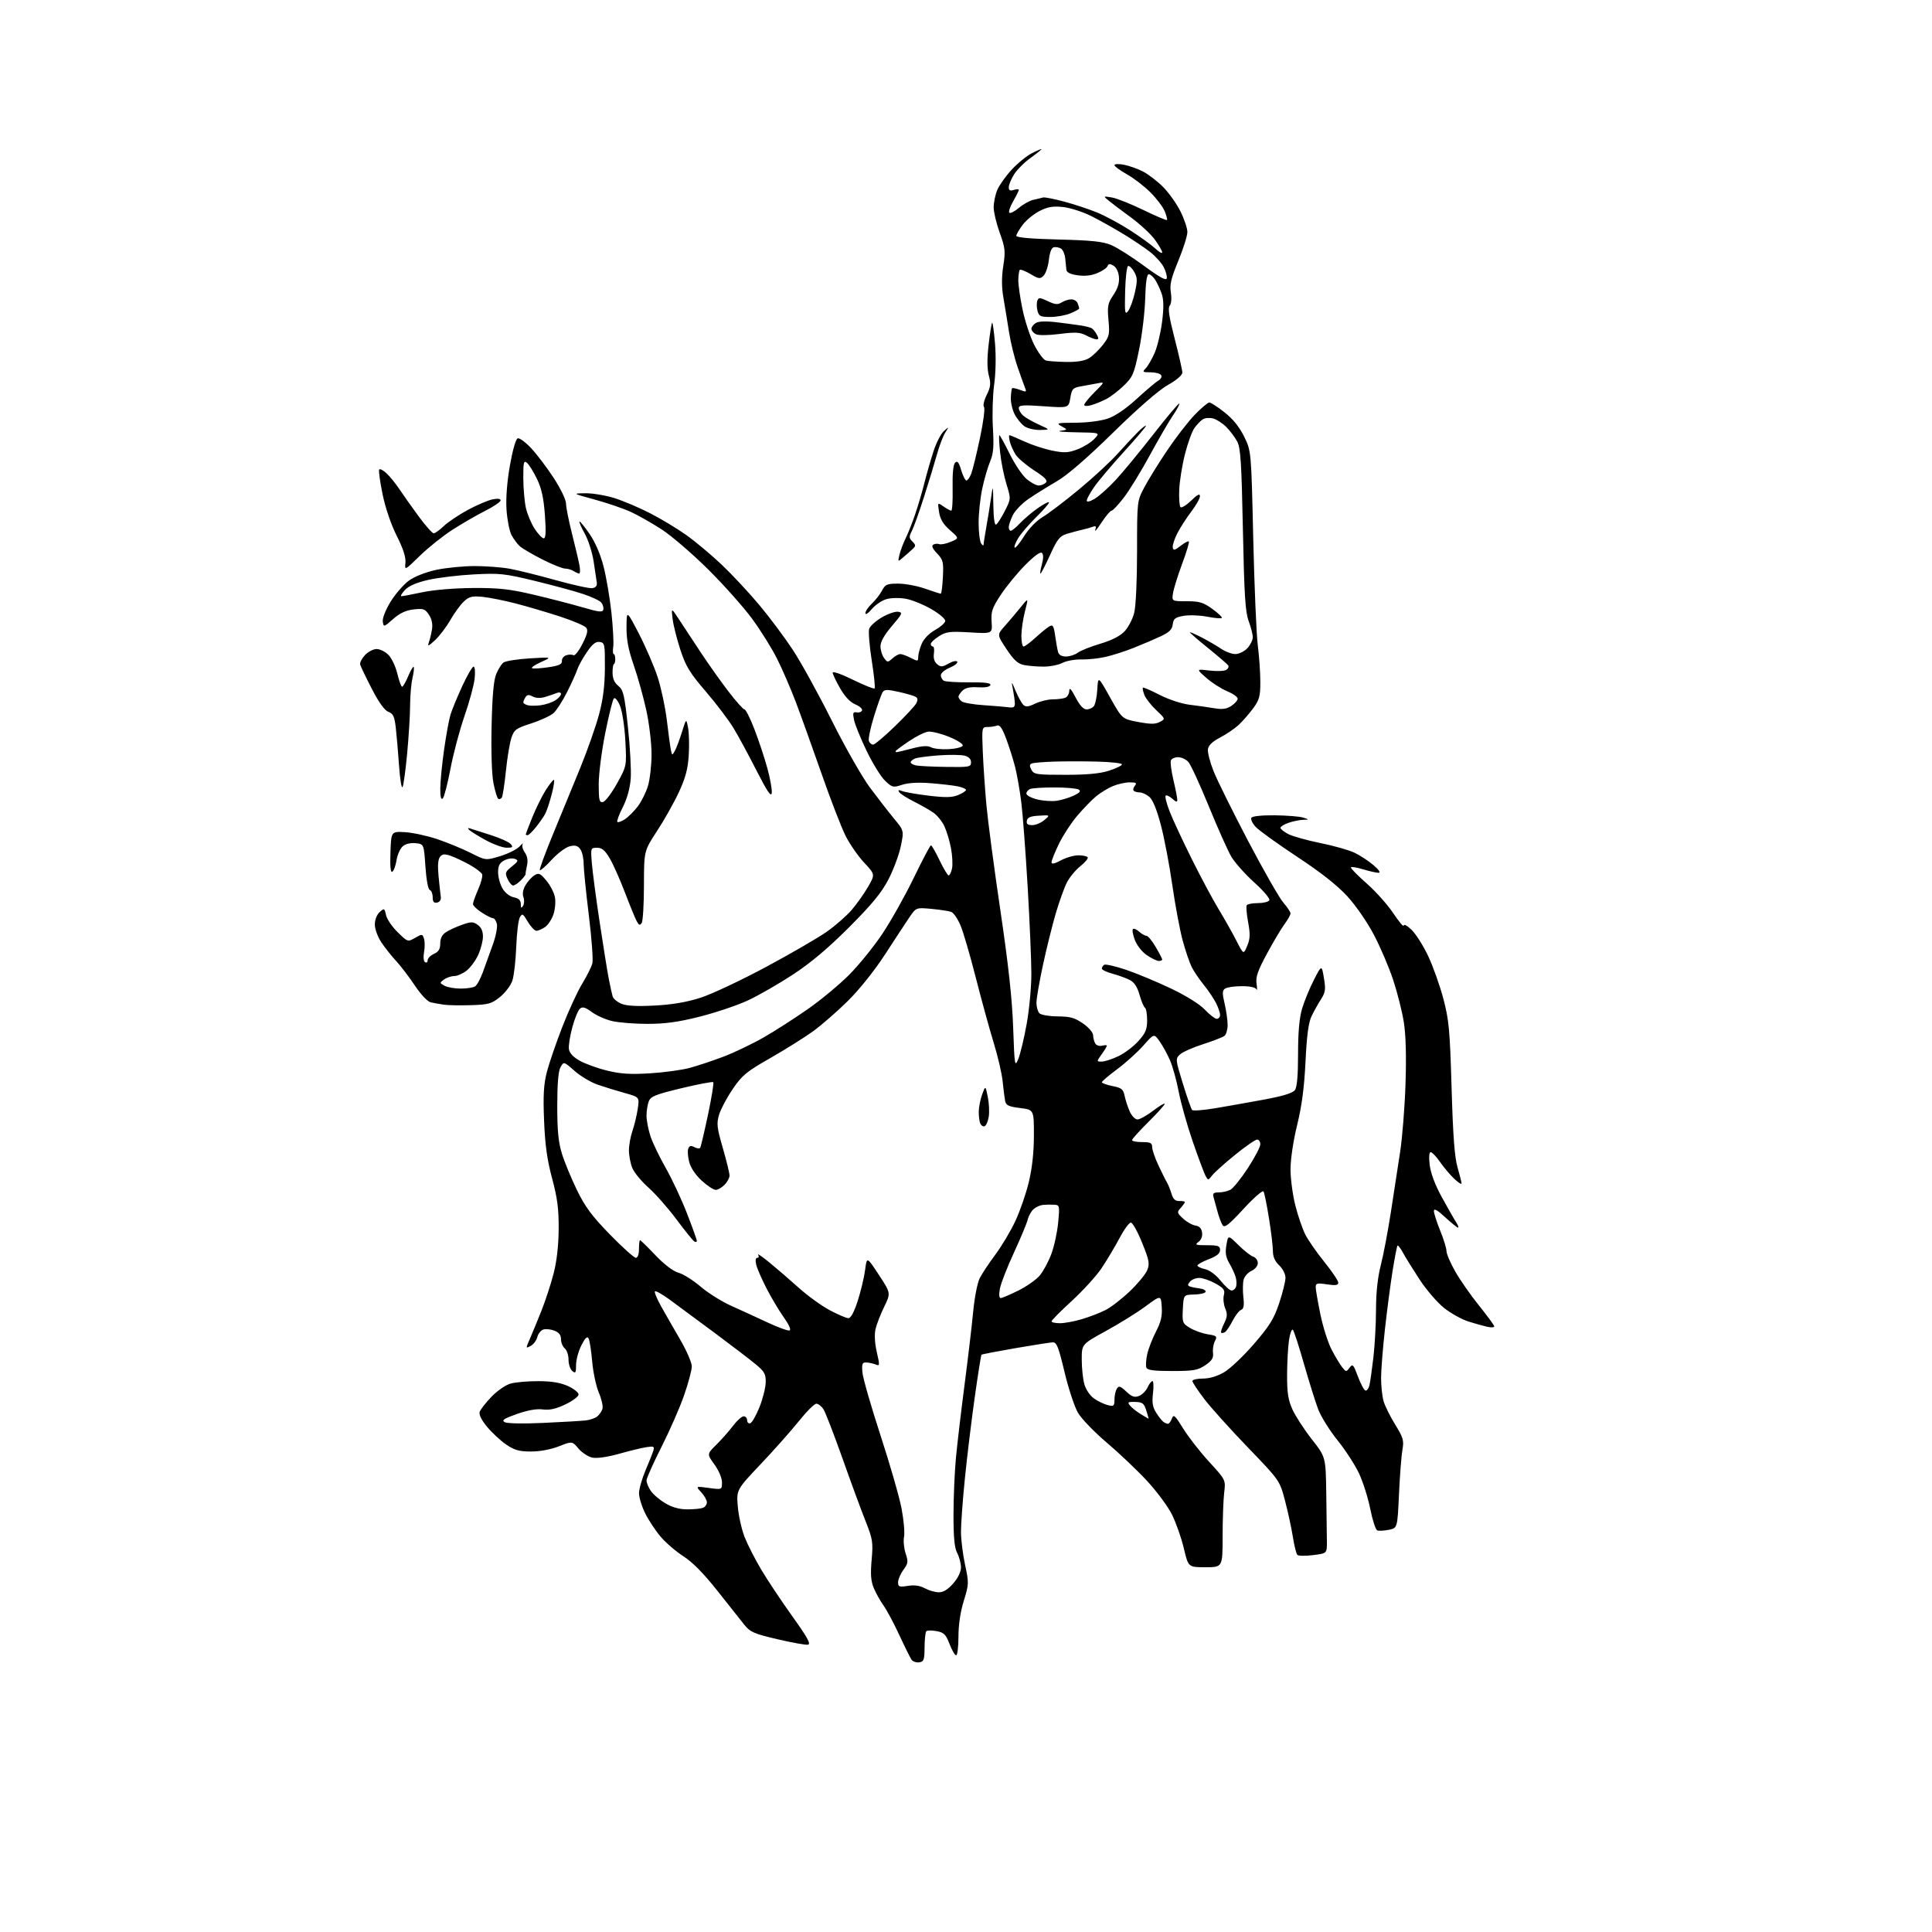 <?xml version="1.0" encoding="UTF-8" standalone="no"?>
<svg 
  version="1.1" 
  xmlns="http://www.w3.org/2000/svg" 
  xmlns:xlink="http://www.w3.org/1999/xlink" 
  xmlns:svg="http://www.w3.org/2000/svg"
  xmlns:rdf="http://www.w3.org/1999/02/22-rdf-syntax-ns#"
  xmlns:cc="http://creativecommons.org/ns#"
  xmlns:dc="http://purl.org/dc/elements/1.1/"
  viewBox="0 0 768 768"
  width="768"
  height="768"
>
<style>svg {background-color: white; }</style>"
<path stroke="none" fill="black" fill-rule="evenodd" d="M365.41,660.80C364.26,660.96 362.90,660.51 362.38,659.80C361.87,659.08 359.67,654.67 357.51,650.00C355.35,645.33 352.52,640.04 351.24,638.25C349.95,636.46 348.21,633.34 347.36,631.32C346.19,628.52 345.98,625.83 346.49,620.06C347.11,613.07 346.92,611.85 344.05,604.61C342.33,600.29 338.19,589.05 334.86,579.63C331.52,570.21 328.15,561.49 327.37,560.25C326.59,559.01 325.31,558.00 324.52,558.00C323.73,558.00 320.63,561.08 317.63,564.84C314.62,568.61 307.79,576.31 302.45,581.95C292.73,592.22 292.73,592.22 293.29,598.88C293.59,602.54 294.82,608.00 296.00,611.02C297.19,614.03 300.17,619.88 302.63,624.00C305.08,628.12 310.63,636.45 314.96,642.50C321.01,650.96 322.45,653.57 321.16,653.79C320.24,653.95 314.77,652.97 309.00,651.61C299.68,649.42 298.20,648.77 295.84,645.82C294.38,644.00 289.56,637.91 285.13,632.30C279.77,625.53 275.28,620.96 271.73,618.69C268.79,616.81 264.73,613.33 262.70,610.96C260.66,608.58 257.87,604.38 256.50,601.62C255.12,598.86 254.01,595.23 254.02,593.55C254.04,591.87 255.20,587.80 256.60,584.50C258.01,581.20 259.41,577.66 259.73,576.62C260.23,574.98 259.88,574.81 256.90,575.28C255.03,575.57 250.12,576.76 246.00,577.93C241.51,579.19 237.30,579.80 235.50,579.44C233.85,579.10 231.36,577.49 229.97,575.84C227.44,572.86 227.44,572.86 222.18,574.93C219.00,576.18 214.63,577.00 211.11,577.00C206.42,577.00 204.52,576.47 201.25,574.25C199.03,572.74 195.61,569.57 193.65,567.21C191.37,564.46 190.31,562.31 190.69,561.21C191.02,560.27 193.12,557.58 195.36,555.24C197.64,552.86 201.01,550.54 202.97,549.99C204.91,549.45 209.88,549.02 214.00,549.03C219.24,549.04 222.78,549.62 225.75,550.97C228.09,552.03 230.00,553.55 230.00,554.33C230.00,555.12 227.64,556.89 224.75,558.27C220.97,560.07 218.45,560.63 215.75,560.27C213.30,559.95 209.74,560.58 205.47,562.09C200.29,563.91 199.29,564.58 200.62,565.33C201.60,565.88 207.97,566.00 215.90,565.63C223.38,565.29 230.94,564.85 232.70,564.66C234.46,564.48 236.58,563.76 237.41,563.07C238.24,562.38 239.18,561.02 239.48,560.05C239.79,559.07 239.16,556.20 238.07,553.66C236.98,551.12 235.78,545.54 235.41,541.27C235.04,537.00 234.40,532.86 233.98,532.07C233.43,531.03 232.65,531.77 231.11,534.78C229.95,537.06 229.00,540.57 229.00,542.58C229.00,545.72 228.79,546.07 227.50,545.00C226.67,544.32 226.00,542.29 226.00,540.50C226.00,538.71 225.32,536.68 224.50,536.00C223.68,535.32 223.00,533.67 223.00,532.35C223.00,530.68 222.20,529.65 220.37,528.95C218.92,528.40 216.94,528.20 215.97,528.51C214.99,528.82 213.92,530.17 213.59,531.51C213.25,532.85 212.07,534.43 210.95,535.03C208.96,536.09 208.95,536.05 210.59,532.30C211.51,530.21 213.59,525.16 215.21,521.09C216.84,517.01 219.03,510.28 220.09,506.14C221.34,501.28 222.04,495.01 222.08,488.49C222.13,480.54 221.57,476.26 219.47,468.44C217.49,461.05 216.67,455.16 216.28,445.50C215.87,435.43 216.12,431.07 217.37,426.18C218.27,422.71 221.04,414.61 223.54,408.18C226.04,401.76 229.60,394.01 231.47,390.97C233.33,387.93 235.14,384.30 235.48,382.92C235.83,381.53 235.19,372.90 234.06,363.74C232.93,354.57 232.00,345.34 232.00,343.23C232.00,341.11 231.40,338.55 230.66,337.54C229.63,336.14 228.64,335.87 226.43,336.43C224.84,336.83 221.63,339.23 219.30,341.77C216.97,344.31 214.85,346.18 214.59,345.92C214.33,345.66 216.62,339.39 219.68,331.97C222.75,324.56 227.64,312.65 230.56,305.50C233.48,298.35 236.88,288.68 238.13,284.00C239.74,277.97 240.41,272.59 240.45,265.50C240.50,256.02 240.39,255.48 238.36,255.19C236.77,254.97 235.44,256.05 233.21,259.35C231.55,261.80 229.87,264.87 229.47,266.16C229.07,267.45 227.27,271.43 225.48,275.00C223.69,278.57 221.25,282.37 220.07,283.44C218.88,284.51 214.90,286.36 211.21,287.55C205.11,289.52 204.39,290.04 203.29,293.31C202.63,295.29 201.64,301.20 201.11,306.44C200.57,311.69 199.84,316.44 199.50,317.01C199.15,317.57 198.50,317.81 198.07,317.54C197.63,317.27 196.77,314.45 196.15,311.27C195.48,307.83 195.18,298.63 195.42,288.46C195.68,276.63 196.24,270.35 197.25,267.96C198.04,266.06 199.32,264.00 200.10,263.39C200.87,262.77 205.55,262.03 210.50,261.72C219.50,261.18 219.50,261.18 215.00,263.21C212.53,264.32 210.98,265.42 211.56,265.64C212.14,265.86 215.07,265.68 218.06,265.23C222.26,264.61 223.47,264.04 223.37,262.74C223.29,261.82 224.08,260.79 225.11,260.47C226.14,260.14 227.42,260.14 227.96,260.47C228.49,260.80 230.10,258.77 231.52,255.96C233.51,252.04 233.85,250.52 232.98,249.48C232.36,248.73 227.72,246.76 222.68,245.10C217.63,243.45 209.68,241.10 205.00,239.89C200.32,238.68 194.33,237.49 191.67,237.24C187.63,236.87 186.44,237.18 184.37,239.13C183.00,240.41 180.59,243.72 179.01,246.48C177.43,249.24 174.69,252.85 172.91,254.50C170.39,256.85 169.85,257.07 170.43,255.50C170.84,254.40 171.41,252.05 171.71,250.27C172.07,248.13 171.67,246.15 170.53,244.40C168.99,242.05 168.32,241.82 164.42,242.26C161.35,242.60 158.93,243.73 156.28,246.07C152.56,249.34 152.49,249.36 152.17,247.09C151.97,245.74 153.27,242.45 155.30,239.14C157.21,236.04 160.51,232.26 162.64,230.74C164.93,229.11 169.35,227.39 173.50,226.51C177.35,225.70 184.13,225.03 188.57,225.02C193.00,225.01 199.30,225.48 202.57,226.07C205.83,226.66 214.09,228.71 220.92,230.62C227.74,232.53 234.27,233.96 235.42,233.80C236.85,233.59 237.42,232.88 237.23,231.50C237.08,230.40 236.51,226.60 235.96,223.05C235.40,219.51 233.83,214.60 232.46,212.15C231.09,209.70 230.14,207.53 230.35,207.32C230.55,207.12 232.35,209.32 234.34,212.22C236.63,215.55 238.70,220.36 239.94,225.24C241.03,229.50 242.43,237.76 243.06,243.59C243.68,249.42 244.01,255.50 243.77,257.10C243.54,258.69 243.62,260.00 243.96,260.00C244.30,260.00 244.57,260.90 244.57,262.00C244.57,263.10 244.33,264.00 244.04,264.00C243.74,264.00 243.50,265.52 243.50,267.39C243.50,269.70 244.22,271.36 245.78,272.64C247.80,274.29 248.24,276.14 249.61,289.00C250.47,296.98 250.96,306.21 250.72,309.52C250.43,313.35 249.29,317.48 247.57,320.87C246.08,323.80 245.11,326.44 245.40,326.73C245.70,327.03 247.05,326.54 248.40,325.66C249.76,324.77 252.06,322.48 253.52,320.57C254.98,318.65 256.81,314.97 257.58,312.39C258.36,309.80 259.00,304.15 259.00,299.82C259.00,295.50 258.08,287.70 256.95,282.49C255.82,277.28 253.57,269.19 251.95,264.51C249.77,258.23 249.01,254.24 249.05,249.25C249.10,242.50 249.10,242.50 254.02,252.00C256.72,257.23 260.06,264.98 261.45,269.24C262.83,273.50 264.46,281.15 265.07,286.24C265.68,291.33 266.39,296.62 266.66,297.99C267.13,300.36 267.21,300.38 268.26,298.50C268.87,297.42 270.13,294.05 271.08,291.02C272.80,285.50 272.80,285.50 273.52,289.33C273.92,291.44 274.04,296.39 273.78,300.33C273.43,305.75 272.46,309.33 269.82,315.00C267.90,319.12 264.00,326.05 261.16,330.38C256.00,338.26 256.00,338.26 255.98,351.88C255.98,359.37 255.57,366.12 255.09,366.89C254.39,367.99 253.99,367.85 253.08,366.15C252.46,364.99 250.36,359.86 248.42,354.77C246.47,349.67 243.77,343.59 242.40,341.25C240.50,337.99 239.31,337.00 237.34,337.00C234.80,337.00 234.77,337.07 235.28,343.25C235.56,346.69 236.95,357.15 238.36,366.50C239.77,375.85 241.40,385.98 241.98,389.00C242.56,392.02 243.27,395.24 243.55,396.14C243.83,397.05 245.41,398.34 247.05,399.02C249.10,399.87 253.28,400.09 260.27,399.72C267.28,399.35 273.02,398.37 278.50,396.61C282.90,395.20 294.60,389.69 304.50,384.38C314.40,379.07 325.27,372.77 328.66,370.37C332.05,367.98 336.48,364.11 338.51,361.76C340.53,359.42 343.48,355.27 345.05,352.55C347.90,347.60 347.90,347.60 343.53,342.93C341.12,340.36 337.80,335.56 336.13,332.26C334.47,328.96 330.14,317.77 326.52,307.38C322.89,297.00 318.30,284.23 316.32,279.00C314.33,273.77 311.02,266.11 308.95,261.97C306.89,257.83 302.40,250.63 298.98,245.97C295.56,241.31 287.64,232.43 281.40,226.24C275.15,220.05 266.86,212.93 262.98,210.42C259.10,207.91 253.58,204.78 250.71,203.47C247.84,202.16 241.45,199.97 236.50,198.61C227.50,196.15 227.50,196.15 232.64,196.07C235.47,196.03 240.65,196.89 244.14,197.97C247.64,199.06 254.07,201.78 258.43,204.02C262.80,206.25 269.30,210.18 272.88,212.74C276.47,215.30 282.76,220.56 286.86,224.44C290.96,228.33 297.70,235.55 301.84,240.50C305.98,245.45 312.00,253.52 315.22,258.42C318.45,263.33 325.38,275.93 330.64,286.42C335.89,296.92 342.70,308.88 345.76,313.00C348.83,317.12 353.14,322.68 355.34,325.35C359.36,330.20 359.36,330.20 358.09,336.35C357.40,339.73 355.20,345.65 353.21,349.50C350.45,354.84 346.74,359.36 337.55,368.58C329.15,376.99 322.36,382.71 315.16,387.43C309.47,391.16 301.40,395.79 297.22,397.72C293.05,399.65 284.49,402.53 278.21,404.12C269.62,406.29 264.45,407.00 257.34,407.00C252.14,407.00 245.77,406.49 243.19,405.86C240.61,405.24 237.02,403.62 235.21,402.28C232.68,400.40 231.59,400.09 230.56,400.95C229.81,401.57 228.44,404.90 227.51,408.34C226.57,411.79 225.96,415.70 226.15,417.03C226.38,418.62 227.86,420.21 230.47,421.67C232.66,422.89 237.56,424.66 241.37,425.59C246.70,426.90 250.61,427.14 258.39,426.66C263.95,426.32 271.08,425.35 274.24,424.49C277.39,423.64 283.51,421.60 287.82,419.95C292.13,418.30 299.35,414.83 303.85,412.23C308.35,409.63 316.19,404.59 321.27,401.03C326.35,397.47 333.66,391.40 337.52,387.53C341.38,383.66 347.33,376.33 350.73,371.24C354.13,366.15 359.75,356.15 363.21,349.01C366.67,341.88 369.75,336.03 370.07,336.02C370.38,336.01 371.92,338.70 373.50,342.00C375.08,345.30 376.70,348.00 377.10,348.00C377.51,348.00 378.11,346.76 378.44,345.25C378.77,343.74 378.59,340.10 378.03,337.18C377.48,334.25 376.29,330.30 375.39,328.41C374.49,326.51 372.57,324.13 371.13,323.11C369.68,322.09 366.17,320.08 363.32,318.65C360.47,317.21 357.81,315.50 357.41,314.85C356.88,314.00 357.22,313.89 358.59,314.45C359.64,314.89 364.39,315.71 369.15,316.29C375.86,317.09 378.49,317.04 380.90,316.04C382.60,315.34 384.00,314.42 384.00,314.00C384.00,313.59 382.54,312.95 380.75,312.59C378.96,312.22 374.09,311.66 369.92,311.33C365.02,310.94 361.02,311.17 358.59,311.97C355.03,313.15 354.67,313.06 351.83,310.36C350.18,308.79 346.88,303.45 344.50,298.50C342.11,293.55 339.86,288.01 339.49,286.18C338.92,283.38 339.08,282.92 340.55,283.18C341.51,283.36 342.47,283.00 342.68,282.39C342.90,281.77 341.68,280.70 339.97,279.99C337.97,279.16 335.84,276.91 333.95,273.60C332.34,270.80 331.01,267.99 331.01,267.37C331.00,266.75 334.63,268.03 339.07,270.22C343.51,272.40 347.38,273.95 347.67,273.66C347.96,273.38 347.45,268.38 346.53,262.56C345.62,256.74 345.16,251.08 345.50,249.99C345.85,248.90 348.11,246.85 350.53,245.43C352.95,244.01 355.87,243.00 357.03,243.18C358.93,243.47 358.69,244.00 354.56,248.83C351.56,252.33 350.00,255.10 350.00,256.89C350.00,258.39 350.63,260.49 351.41,261.55C352.75,263.38 352.91,263.39 354.74,261.74C355.79,260.78 357.21,260.00 357.88,260.00C358.55,260.00 360.43,260.69 362.05,261.53C364.82,262.96 365.00,262.93 365.00,261.14C365.00,260.09 365.62,257.75 366.38,255.94C367.21,253.97 369.31,251.78 371.63,250.49C373.76,249.30 375.61,247.69 375.75,246.91C375.89,246.11 373.54,244.07 370.31,242.18C367.18,240.36 362.63,238.50 360.20,238.04C357.71,237.58 354.34,237.62 352.46,238.14C350.63,238.64 347.97,240.43 346.56,242.11C345.15,243.79 344.00,244.53 344.00,243.75C344.00,242.98 345.17,241.26 346.60,239.92C348.02,238.59 349.83,236.26 350.62,234.75C351.89,232.31 352.61,232.00 357.05,232.00C359.80,232.00 364.61,232.90 367.74,234.00C370.87,235.10 373.67,236.00 373.97,236.00C374.26,236.00 374.64,233.02 374.82,229.38C375.11,223.36 374.90,222.51 372.49,219.99C370.72,218.15 370.21,216.99 370.97,216.52C371.59,216.14 372.66,216.04 373.35,216.30C374.04,216.57 376.11,216.15 377.95,215.38C381.30,213.97 381.30,213.97 377.61,210.74C374.94,208.40 373.74,206.41 373.30,203.58C372.68,199.67 372.68,199.67 375.06,201.33C376.37,202.25 377.76,203.00 378.15,203.00C378.54,203.00 378.78,198.97 378.68,194.05C378.57,188.31 378.92,184.68 379.67,183.93C380.57,183.03 381.14,183.72 382.08,186.88C382.76,189.14 383.71,191.00 384.18,191.00C384.66,191.00 385.52,189.76 386.10,188.25C386.67,186.74 388.24,180.35 389.57,174.05C390.91,167.75 391.62,162.22 391.15,161.75C390.68,161.28 391.16,159.16 392.21,157.04C393.80,153.82 393.95,152.52 393.08,149.30C392.38,146.70 392.35,142.68 392.99,137.08C393.52,132.48 394.14,128.53 394.38,128.29C394.61,128.05 395.14,131.79 395.54,136.60C395.96,141.72 395.82,148.47 395.19,152.92C394.61,157.09 394.38,164.78 394.69,170.00C395.14,177.60 394.91,180.30 393.57,183.50C392.64,185.70 391.23,190.57 390.44,194.32C389.65,198.06 389.01,204.14 389.02,207.82C389.02,211.49 389.47,215.18 390.00,216.00C390.53,216.82 390.98,217.05 390.99,216.50C391.00,215.95 391.49,212.80 392.08,209.50C392.67,206.20 393.51,201.03 393.94,198.00C394.73,192.54 394.74,192.55 394.87,200.81C394.95,206.17 395.36,208.89 396.02,208.49C396.58,208.14 398.13,205.71 399.46,203.08C401.88,198.30 401.88,198.30 400.07,192.40C399.07,189.15 397.93,183.46 397.55,179.75C397.16,176.04 397.03,173.00 397.27,173.00C397.50,173.00 399.35,176.34 401.37,180.43C403.38,184.51 406.41,189.01 408.10,190.43C409.78,191.84 411.93,193.00 412.88,193.00C413.82,193.00 415.11,192.49 415.74,191.86C416.59,191.01 415.44,189.79 411.16,187.03C408.02,185.00 404.69,182.18 403.77,180.77C402.85,179.36 401.80,177.04 401.44,175.60C401.08,174.17 401.00,173.00 401.27,173.00C401.54,173.00 404.22,174.13 407.22,175.50C410.23,176.88 415.23,178.52 418.34,179.14C423.11,180.10 424.67,180.01 428.35,178.61C430.74,177.70 433.74,175.84 435.02,174.47C437.35,172.00 437.35,172.00 427.92,171.85C422.74,171.77 419.84,171.50 421.48,171.26C424.47,170.82 424.47,170.82 421.98,169.45C419.71,168.19 420.17,168.07 427.57,168.04C432.27,168.01 437.62,167.33 440.36,166.39C443.36,165.37 447.56,162.51 451.91,158.51C455.67,155.07 459.54,151.80 460.51,151.25C461.48,150.71 461.97,149.75 461.58,149.13C461.20,148.51 459.30,148.00 457.37,148.00C454.20,148.00 454.01,147.85 455.40,146.46C456.25,145.61 457.85,142.87 458.95,140.38C460.05,137.88 461.40,132.30 461.94,127.97C462.65,122.36 462.61,119.15 461.80,116.80C461.18,114.99 460.02,112.49 459.22,111.25C458.42,110.01 457.26,109.00 456.63,109.01C455.89,109.02 455.41,112.32 455.23,118.76C455.08,124.12 453.99,133.22 452.80,139.00C450.82,148.62 450.32,149.81 446.79,153.24C444.67,155.30 441.51,157.72 439.78,158.62C438.04,159.51 435.35,160.61 433.81,161.05C432.17,161.53 431.00,161.47 431.00,160.93C431.00,160.42 432.85,158.15 435.10,155.90C439.17,151.83 439.18,151.80 436.35,152.36C434.78,152.68 431.84,153.22 429.82,153.56C426.46,154.14 426.08,154.54 425.47,158.20C424.79,162.20 424.79,162.20 414.90,161.49C406.58,160.90 405.00,161.02 405.00,162.24C405.00,163.04 405.79,164.38 406.75,165.23C407.71,166.07 410.52,167.68 413.00,168.80C417.50,170.83 417.50,170.83 413.47,170.92C411.26,170.96 408.44,170.30 407.22,169.44C405.99,168.58 404.25,166.45 403.34,164.69C402.44,162.94 401.75,159.98 401.82,158.11C401.89,156.25 402.12,154.54 402.34,154.33C402.55,154.12 403.96,154.42 405.48,154.99C407.92,155.92 408.15,155.84 407.51,154.27C407.11,153.30 405.77,149.54 404.52,145.93C403.26,142.32 401.72,136.02 401.09,131.93C400.45,127.84 399.46,121.73 398.87,118.35C398.14,114.13 398.13,110.17 398.82,105.71C399.73,99.87 399.59,98.56 397.42,92.57C396.09,88.90 395.00,84.34 395.00,82.42C395.00,80.50 395.64,77.40 396.42,75.53C397.21,73.65 399.77,70.03 402.13,67.48C404.48,64.92 408.12,61.96 410.21,60.90C412.29,59.83 414.00,59.12 414.00,59.31C414.00,59.50 412.01,61.09 409.58,62.84C407.15,64.58 404.22,67.53 403.08,69.37C401.93,71.22 401.00,73.50 401.00,74.44C401.00,75.68 401.54,75.96 403.00,75.50C404.10,75.15 405.00,75.14 405.00,75.48C405.00,75.83 403.99,77.85 402.77,79.98C401.54,82.12 400.84,84.18 401.22,84.56C401.60,84.94 403.32,84.07 405.03,82.62C406.75,81.18 409.36,79.74 410.83,79.42C412.30,79.10 414.00,78.69 414.60,78.50C415.21,78.32 418.96,79.05 422.95,80.12C426.94,81.19 432.81,83.13 436.01,84.43C439.20,85.72 445.12,88.91 449.16,91.50C453.20,94.09 457.74,97.37 459.25,98.79C460.76,100.21 462.00,100.91 462.00,100.34C462.00,99.77 460.69,97.49 459.08,95.27C457.48,93.06 453.15,89.05 449.48,86.37C445.80,83.69 441.83,80.69 440.65,79.70C438.51,77.92 438.52,77.91 442.00,78.50C443.93,78.83 449.55,81.07 454.49,83.47C459.44,85.88 463.66,87.67 463.88,87.45C464.09,87.24 463.69,85.67 462.98,83.96C462.28,82.25 459.72,78.88 457.30,76.46C454.88,74.04 450.68,70.81 447.95,69.28C445.23,67.75 443.00,66.11 443.00,65.64C443.00,65.16 444.67,65.09 446.70,65.47C448.74,65.85 452.16,67.06 454.30,68.15C456.44,69.24 460.06,72.02 462.35,74.32C464.63,76.63 467.74,80.99 469.25,84.02C470.76,87.05 472.00,90.75 472.00,92.25C472.00,93.75 470.38,98.89 468.40,103.67C465.51,110.65 464.93,113.14 465.43,116.29C465.80,118.59 465.61,120.76 464.98,121.52C464.19,122.47 464.72,126.00 466.95,134.64C468.63,141.14 470.00,147.21 470.00,148.13C470.00,149.13 467.68,151.11 464.25,153.04C460.64,155.07 452.53,162.12 442.50,171.94C431.95,182.27 424.29,188.90 420.00,191.38C416.43,193.46 411.41,196.58 408.86,198.33C406.31,200.07 403.50,202.98 402.61,204.78C401.73,206.59 401.00,208.73 401.00,209.53C401.00,210.34 401.37,211.00 401.81,211.00C402.26,211.00 403.95,209.61 405.56,207.90C407.18,206.20 410.41,203.47 412.75,201.85C415.09,200.23 417.00,199.28 417.00,199.74C417.00,200.20 414.72,202.81 411.94,205.54C409.16,208.27 405.96,211.99 404.83,213.80C403.70,215.62 403.03,217.36 403.35,217.68C403.66,218.00 405.35,215.95 407.10,213.14C408.98,210.13 411.97,207.02 414.39,205.59C416.65,204.25 423.14,199.33 428.81,194.64C434.48,189.96 441.46,183.51 444.32,180.31C447.19,177.12 450.81,173.24 452.37,171.69C453.93,170.14 455.37,169.03 455.56,169.22C455.75,169.41 451.83,174.03 446.86,179.49C441.88,184.95 436.51,191.31 434.91,193.64C433.31,195.96 432.00,198.37 432.00,198.99C432.00,199.68 433.20,199.41 435.10,198.31C436.81,197.31 440.55,193.98 443.42,190.89C446.29,187.81 453.07,179.59 458.49,172.64C463.91,165.69 468.53,160.20 468.77,160.43C469.00,160.67 467.86,162.80 466.24,165.18C464.62,167.56 460.48,174.68 457.05,181.00C453.62,187.32 449.00,194.86 446.78,197.75C444.57,200.64 442.35,203.00 441.86,203.00C441.36,203.00 439.56,205.14 437.85,207.75C436.14,210.36 435.03,211.66 435.38,210.64C435.87,209.22 435.65,208.92 434.42,209.39C433.54,209.73 431.62,210.27 430.16,210.59C428.70,210.92 425.99,211.64 424.14,212.20C421.25,213.08 420.32,214.25 417.42,220.61C415.57,224.68 413.85,228.00 413.61,228.00C413.36,228.00 413.61,226.37 414.16,224.38C414.80,222.07 414.81,220.41 414.20,219.80C413.59,219.19 411.16,220.95 407.48,224.67C404.32,227.88 399.96,233.20 397.79,236.50C394.38,241.70 393.90,243.13 394.18,247.21C394.50,251.92 394.50,251.92 385.50,251.38C377.58,250.92 376.11,251.10 373.25,252.91C371.46,254.04 370.00,255.43 370.00,255.99C370.00,256.54 370.37,257.00 370.83,257.00C371.28,257.00 371.47,258.26 371.24,259.81C370.98,261.62 371.43,263.11 372.52,264.02C373.98,265.22 374.60,265.19 377.08,263.77C378.66,262.86 380.21,262.53 380.52,263.03C380.83,263.53 379.49,264.61 377.54,265.42C375.59,266.23 374.00,267.57 374.00,268.39C374.00,269.21 374.52,270.20 375.15,270.59C375.79,270.99 380.31,271.27 385.21,271.24C391.59,271.19 393.99,271.50 393.70,272.33C393.45,273.05 391.55,273.39 388.75,273.21C385.62,273.01 383.72,273.42 382.61,274.53C381.72,275.42 381.00,276.51 381.00,276.95C381.00,277.39 381.56,278.22 382.25,278.79C382.94,279.36 386.88,280.05 391.00,280.32C395.12,280.59 399.62,280.97 401.00,281.16C402.97,281.43 403.48,281.07 403.42,279.50C403.37,278.40 403.03,275.93 402.65,274.00C401.99,270.59 402.02,270.61 403.76,274.72C404.74,277.04 406.09,279.49 406.76,280.16C407.72,281.12 408.74,281.02 411.52,279.69C413.47,278.76 416.59,278.00 418.45,278.00C420.31,278.00 422.55,277.73 423.42,277.39C424.29,277.06 425.02,275.82 425.05,274.64C425.08,273.11 425.80,273.86 427.57,277.25C429.17,280.33 430.69,282.00 431.90,282.00C432.92,282.00 434.23,281.42 434.82,280.72C435.40,280.02 436.02,277.03 436.19,274.08C436.50,268.71 436.50,268.71 441.28,277.25C446.06,285.79 446.06,285.79 452.42,286.99C457.39,287.92 459.28,287.92 461.04,286.98C463.31,285.77 463.31,285.77 459.58,282.25C457.53,280.31 455.42,277.60 454.90,276.23C454.37,274.85 454.11,273.56 454.31,273.35C454.52,273.15 457.51,274.44 460.95,276.21C464.56,278.07 469.62,279.74 472.86,280.14C475.96,280.51 480.40,281.15 482.73,281.54C485.90,282.08 487.59,281.85 489.48,280.61C490.87,279.70 492.00,278.40 492.00,277.73C491.99,277.05 490.08,275.71 487.75,274.74C485.41,273.77 481.70,271.38 479.50,269.44C475.50,265.92 475.50,265.92 480.69,266.54C483.54,266.89 486.56,266.79 487.39,266.32C488.23,265.85 488.59,265.03 488.20,264.48C487.82,263.94 484.24,260.86 480.25,257.63C476.26,254.41 473.00,251.59 473.00,251.37C473.00,251.15 475.14,252.08 477.75,253.43C480.36,254.79 483.85,256.82 485.50,257.94C487.15,259.07 489.66,259.99 491.08,259.99C492.49,260.00 494.63,258.96 495.83,257.69C497.02,256.41 498.00,254.44 498.00,253.31C498.00,252.18 497.26,249.28 496.36,246.88C495.03,243.31 494.60,236.55 494.07,210.50C493.53,183.80 493.15,178.00 491.80,175.48C490.91,173.82 488.95,171.22 487.44,169.71C485.92,168.20 483.56,166.68 482.19,166.33C480.81,165.99 479.00,166.14 478.15,166.68C477.30,167.22 475.81,168.74 474.84,170.08C473.87,171.41 472.16,176.10 471.05,180.50C469.93,184.90 468.90,191.27 468.76,194.67C468.62,198.06 468.84,201.18 469.26,201.60C469.69,202.02 471.60,200.84 473.51,198.99C476.00,196.57 477.00,196.07 477.00,197.23C477.00,198.12 475.45,200.88 473.55,203.37C471.65,205.86 469.15,209.75 467.99,212.02C466.83,214.29 466.02,216.83 466.19,217.67C466.44,218.92 467.00,218.79 469.30,216.98C470.84,215.77 472.32,214.98 472.58,215.24C472.84,215.50 471.65,219.49 469.93,224.11C468.21,228.72 466.58,233.96 466.30,235.75C465.78,239.00 465.78,239.00 471.74,239.00C476.81,239.00 478.34,239.46 481.94,242.07C484.28,243.76 485.95,245.38 485.67,245.66C485.39,245.94 482.76,245.71 479.83,245.14C476.90,244.57 472.70,244.42 470.50,244.81C467.13,245.41 466.45,245.94 466.19,248.18C465.96,250.21 464.84,251.32 461.45,252.92C459.02,254.06 454.21,256.12 450.76,257.49C447.32,258.87 442.25,260.50 439.50,261.12C436.75,261.75 432.40,262.21 429.84,262.15C427.27,262.08 423.90,262.69 422.34,263.51C420.78,264.32 417.42,264.99 414.88,264.99C412.33,265.00 408.82,264.71 407.07,264.36C404.62,263.87 403.01,262.41 400.10,258.03C396.31,252.33 396.31,252.33 399.41,248.86C401.11,246.95 403.93,243.62 405.68,241.45C408.86,237.50 408.86,237.50 407.44,243.00C406.66,246.03 406.02,250.41 406.01,252.75C406.01,255.09 406.40,257.00 406.89,257.00C407.38,257.00 409.52,255.41 411.64,253.47C413.76,251.53 416.24,249.51 417.14,248.99C418.53,248.19 418.88,248.76 419.45,252.77C419.81,255.37 420.34,258.29 420.62,259.25C420.95,260.37 422.11,260.99 423.82,260.97C425.29,260.95 427.39,260.26 428.47,259.44C429.56,258.62 433.58,257.02 437.42,255.88C442.01,254.51 445.30,252.82 447.07,250.93C448.54,249.35 450.25,246.05 450.87,243.59C451.52,241.01 452.00,230.64 452.00,219.16C452.00,199.20 452.00,199.20 454.85,193.79C456.41,190.81 460.51,184.20 463.94,179.09C467.37,173.98 472.31,167.60 474.91,164.90C477.51,162.21 480.12,160.00 480.73,160.00C481.33,160.00 484.07,161.77 486.81,163.94C490.14,166.58 492.72,169.78 494.59,173.60C497.39,179.32 497.39,179.32 498.18,213.91C498.62,232.93 499.43,252.10 499.99,256.50C500.55,260.90 501.00,267.47 501.00,271.10C501.00,276.79 500.61,278.24 498.13,281.60C496.55,283.74 493.96,286.70 492.38,288.17C490.80,289.64 487.48,291.90 485.00,293.18C481.95,294.77 480.39,296.27 480.17,297.83C479.99,299.10 481.02,303.08 482.46,306.67C483.90,310.27 490.07,322.72 496.17,334.35C502.28,345.98 508.56,356.98 510.13,358.78C511.71,360.59 513.00,362.53 513.00,363.10C513.00,363.67 511.94,365.57 510.64,367.32C509.34,369.07 506.18,374.37 503.63,379.11C499.92,385.99 499.10,388.39 499.51,391.11C499.79,392.97 499.75,393.94 499.43,393.25C499.06,392.48 496.83,392.01 493.67,392.02C490.82,392.02 487.85,392.44 487.06,392.94C485.86,393.70 485.81,394.69 486.81,399.00C487.47,401.83 488.00,405.64 488.00,407.45C488.00,409.27 487.44,411.21 486.75,411.76C486.06,412.31 482.22,413.81 478.22,415.09C474.21,416.37 470.09,418.20 469.06,419.16C467.23,420.87 467.25,421.15 470.19,430.70C471.84,436.09 473.51,440.83 473.88,441.24C474.26,441.64 478.38,441.33 483.04,440.55C487.69,439.77 496.45,438.22 502.49,437.10C509.98,435.71 513.88,434.52 514.74,433.34C515.60,432.17 516.00,427.57 516.00,418.99C516.00,410.29 516.50,404.68 517.61,400.93C518.50,397.94 520.61,392.80 522.31,389.50C525.39,383.50 525.39,383.50 526.28,388.77C527.04,393.33 526.88,394.48 525.09,397.27C523.95,399.05 522.26,402.07 521.34,404.00C520.14,406.50 519.46,411.66 518.96,422.00C518.46,432.31 517.50,439.60 515.63,447.24C514.09,453.52 513.00,460.83 513.00,464.83C513.00,468.60 513.87,475.09 514.94,479.26C516.00,483.43 517.79,488.62 518.90,490.80C520.01,492.99 523.41,497.86 526.45,501.64C529.49,505.41 531.98,509.11 531.99,509.86C532.00,510.91 530.97,511.07 527.50,510.55C523.57,509.96 523.00,510.11 523.01,511.69C523.02,512.68 523.87,517.57 524.89,522.55C525.92,527.52 527.93,533.82 529.36,536.55C530.78,539.27 532.67,542.40 533.54,543.50C535.06,545.42 535.18,545.43 536.47,543.69C537.69,542.04 537.99,542.35 539.78,547.14C540.86,550.04 542.20,552.57 542.75,552.75C543.31,552.94 544.02,552.04 544.35,550.76C544.67,549.48 545.39,544.40 545.96,539.47C546.52,534.54 546.99,525.96 546.99,520.41C547.00,513.81 547.65,507.76 548.89,502.91C549.94,498.83 551.72,489.43 552.87,482.00C554.01,474.57 555.68,463.77 556.56,458.00C557.45,452.23 558.42,439.94 558.72,430.70C559.07,419.61 558.84,411.28 558.02,406.20C557.34,401.97 555.44,394.45 553.80,389.50C552.16,384.55 548.72,376.51 546.17,371.64C543.54,366.62 538.95,359.96 535.60,356.31C531.63,351.97 525.04,346.78 515.59,340.55C507.84,335.43 500.44,330.10 499.15,328.70C497.85,327.30 497.09,325.66 497.45,325.07C497.85,324.43 501.59,324.04 506.81,324.10C511.59,324.15 516.62,324.56 518.00,325.00C520.50,325.80 520.50,325.80 517.90,325.90C516.47,325.96 513.88,326.49 512.15,327.10C510.42,327.70 509.00,328.59 509.00,329.07C509.00,329.55 510.41,330.68 512.14,331.57C513.86,332.46 519.60,334.06 524.89,335.13C530.17,336.19 536.29,337.93 538.50,339.00C540.70,340.06 544.08,342.28 546.00,343.93C548.11,345.73 548.91,346.93 548.00,346.95C547.17,346.96 544.36,346.33 541.75,345.54C539.14,344.74 537.00,344.44 537.00,344.87C537.00,345.30 539.88,348.19 543.40,351.30C546.93,354.41 551.65,359.72 553.90,363.09C556.16,366.47 558.00,368.64 558.00,367.93C558.00,367.21 559.38,367.95 561.07,369.56C562.76,371.18 565.73,375.85 567.68,379.95C569.62,384.05 572.35,391.70 573.74,396.95C575.99,405.46 576.35,409.34 577.03,432.50C577.58,451.46 578.22,459.99 579.38,464.00C580.26,467.02 580.98,469.92 580.99,470.44C580.99,470.95 579.66,470.09 578.02,468.52C576.38,466.95 573.84,463.94 572.38,461.83C570.92,459.72 569.28,458.00 568.72,458.00C568.11,458.00 567.95,459.95 568.33,463.10C568.71,466.34 570.46,471.00 573.12,475.85C575.42,480.06 577.96,484.51 578.77,485.75C579.57,486.99 579.94,488.00 579.59,488.00C579.24,488.00 576.94,486.14 574.48,483.87C571.32,480.97 570.00,480.23 570.00,481.39C570.00,482.30 571.12,485.81 572.50,489.19C573.88,492.58 575.00,496.24 575.00,497.33C575.00,498.42 576.56,502.05 578.46,505.40C580.36,508.76 584.63,514.88 587.95,519.00C591.27,523.12 593.99,526.85 593.99,527.27C594.00,527.69 592.76,527.76 591.25,527.43C589.74,527.10 586.35,526.15 583.73,525.32C581.11,524.50 576.77,522.10 574.10,519.98C571.43,517.87 567.05,512.80 564.37,508.72C561.69,504.63 558.70,499.82 557.72,498.01C556.74,496.21 555.76,494.91 555.53,495.13C555.31,495.36 554.44,499.84 553.59,505.09C552.75,510.34 551.37,520.84 550.53,528.41C549.69,535.99 549.00,544.74 549.00,547.85C549.00,550.97 549.45,555.07 549.99,556.98C550.54,558.88 552.62,563.08 554.61,566.30C557.83,571.53 558.15,572.63 557.48,576.34C557.07,578.63 556.46,586.56 556.12,593.96C555.50,607.42 555.50,607.42 552.09,608.12C550.21,608.50 548.14,608.61 547.49,608.36C546.83,608.11 545.59,604.30 544.72,599.90C543.85,595.51 541.83,589.12 540.23,585.70C538.63,582.29 534.77,576.35 531.66,572.50C528.55,568.65 525.09,563.10 523.98,560.17C522.88,557.24 520.34,549.14 518.35,542.17C516.36,535.20 514.38,529.11 513.95,528.63C513.51,528.15 512.82,529.95 512.41,532.63C512.01,535.31 511.66,541.55 511.64,546.50C511.61,553.60 512.06,556.50 513.75,560.25C514.93,562.87 518.39,568.20 521.44,572.10C527.00,579.20 527.00,579.20 527.21,593.60C527.32,601.52 527.44,610.14 527.46,612.75C527.50,617.50 527.50,617.50 522.00,618.18C518.98,618.56 516.15,618.52 515.72,618.10C515.29,617.69 514.49,614.45 513.93,610.92C513.37,607.39 511.97,600.90 510.80,596.50C508.69,588.50 508.69,588.50 496.10,575.43C489.17,568.25 481.36,559.58 478.75,556.16C476.14,552.75 474.00,549.51 474.00,548.98C474.00,548.44 475.87,548.00 478.16,548.00C480.81,548.00 483.89,547.08 486.64,545.47C489.01,544.08 494.34,539.03 498.47,534.24C504.71,527.02 506.42,524.25 508.50,518.01C509.87,513.88 511.00,509.34 511.00,507.92C511.00,506.47 509.91,504.32 508.50,503.00C506.80,501.40 506.00,499.58 506.00,497.31C506.00,495.48 505.30,489.62 504.44,484.30C503.59,478.98 502.61,474.17 502.26,473.62C501.92,473.06 498.34,476.18 494.32,480.55C488.36,487.01 486.80,488.22 486.00,487.00C485.45,486.18 484.52,483.70 483.94,481.50C483.36,479.30 482.65,476.71 482.37,475.75C481.98,474.40 482.46,474.00 484.50,474.00C485.95,474.00 488.03,473.52 489.13,472.93C490.23,472.34 493.35,468.46 496.07,464.30C498.78,460.14 501.00,455.90 501.00,454.87C501.00,453.84 500.42,453.00 499.72,453.00C499.02,453.00 495.08,455.73 490.97,459.06C486.86,462.39 482.77,466.06 481.87,467.22C480.27,469.29 480.23,469.30 479.20,467.37C478.62,466.29 476.33,460.14 474.11,453.71C471.89,447.27 469.39,438.36 468.54,433.90C467.69,429.44 466.12,423.80 465.04,421.35C463.96,418.91 462.10,415.54 460.91,413.87C458.74,410.83 458.74,410.83 454.47,415.66C452.12,418.32 447.46,422.52 444.12,425.00C440.78,427.48 438.03,429.81 438.02,430.19C438.01,430.57 439.90,431.26 442.21,431.72C445.84,432.43 446.51,432.97 447.05,435.60C447.39,437.27 448.31,440.07 449.08,441.82C449.86,443.57 451.24,445.00 452.17,445.00C453.09,445.00 455.91,443.43 458.42,441.51C460.94,439.59 463.00,438.36 463.00,438.79C463.00,439.21 460.07,442.46 456.50,446.00C452.93,449.54 450.00,452.79 450.00,453.22C450.00,453.65 451.80,454.00 454.00,454.00C457.31,454.00 458.00,454.34 458.00,455.97C458.00,457.06 459.11,460.32 460.48,463.22C461.84,466.12 463.36,469.18 463.86,470.00C464.36,470.82 465.18,472.85 465.68,474.50C466.34,476.70 467.18,477.48 468.79,477.42C470.01,477.38 471.00,477.57 471.00,477.84C471.00,478.12 470.26,479.16 469.35,480.17C467.80,481.88 467.86,482.14 470.32,484.42C471.76,485.76 473.97,487.00 475.22,487.18C476.76,487.39 477.61,488.30 477.84,489.94C478.06,491.45 477.50,492.89 476.40,493.69C474.85,494.83 475.29,495.00 479.81,495.00C484.26,495.00 485.00,495.27 485.00,496.92C485.00,498.27 483.67,499.34 480.50,500.55C478.02,501.50 476.00,502.62 476.00,503.06C476.00,503.49 477.36,504.14 479.02,504.50C480.83,504.90 483.31,506.74 485.19,509.08C486.92,511.24 488.89,513.00 489.56,513.00C490.23,513.00 491.03,512.37 491.32,511.60C491.62,510.82 491.59,509.14 491.25,507.85C490.91,506.56 489.78,504.04 488.73,502.26C487.27,499.79 486.98,498.07 487.51,494.96C488.20,490.88 488.20,490.88 492.29,494.93C494.54,497.16 497.19,499.24 498.19,499.56C499.19,499.88 500.00,501.01 500.00,502.09C500.00,503.21 498.92,504.53 497.48,505.19C496.09,505.83 494.68,507.42 494.35,508.73C494.02,510.04 493.98,513.15 494.26,515.63C494.64,518.98 494.40,520.29 493.34,520.70C492.56,521.00 491.04,522.96 489.97,525.06C488.90,527.15 487.54,529.16 486.95,529.53C486.35,529.90 485.67,530.00 485.43,529.76C485.19,529.52 485.71,527.88 486.60,526.11C487.89,523.51 487.98,522.36 487.04,520.10C486.41,518.56 486.16,516.21 486.50,514.87C487.02,512.80 486.51,512.09 483.17,510.21C481.00,509.00 478.11,508.00 476.74,508.00C475.37,508.00 473.69,508.67 473.01,509.49C472.02,510.68 472.05,511.07 473.14,511.44C473.89,511.69 475.62,512.04 477.00,512.20C478.38,512.37 479.39,512.95 479.25,513.50C479.12,514.05 477.09,514.54 474.75,514.59C470.50,514.69 470.50,514.69 470.20,520.33C469.92,525.71 470.05,526.06 473.02,527.87C474.74,528.91 477.93,530.05 480.10,530.40C483.70,530.98 483.96,531.21 482.96,533.07C482.36,534.19 482.01,536.30 482.19,537.76C482.43,539.83 481.76,540.91 479.10,542.70C476.13,544.71 474.47,545.00 465.96,545.00C458.61,545.00 456.08,544.66 455.69,543.62C455.40,542.87 455.56,540.46 456.05,538.27C456.54,536.08 458.11,532.05 459.53,529.30C461.49,525.53 462.05,523.15 461.81,519.55C461.50,514.78 461.50,514.78 455.36,519.30C451.99,521.79 444.90,526.20 439.61,529.09C430.00,534.36 430.00,534.36 430.01,540.43C430.01,543.77 430.47,548.17 431.04,550.21C431.62,552.31 433.27,554.77 434.85,555.89C436.37,556.98 438.83,558.17 440.31,558.54C442.76,559.16 443.00,558.96 443.02,556.36C443.02,554.79 443.45,552.83 443.97,552.02C444.76,550.77 445.35,550.95 447.70,553.16C449.91,555.24 450.98,555.61 452.76,554.92C454.00,554.45 455.53,552.92 456.17,551.53C456.80,550.14 457.68,549.00 458.11,549.00C458.55,549.00 458.65,551.18 458.33,553.85C457.89,557.57 458.19,559.37 459.61,561.60C460.62,563.19 461.91,564.83 462.48,565.23C463.04,565.64 463.85,565.98 464.28,565.98C464.71,565.99 465.41,565.06 465.84,563.91C466.52,562.08 467.06,562.55 470.34,567.88C472.40,571.20 477.04,577.16 480.66,581.10C487.25,588.28 487.25,588.28 486.63,593.39C486.29,596.20 486.01,604.01 486.01,610.75C486.00,623.00 486.00,623.00 479.18,623.00C472.37,623.00 472.37,623.00 470.59,615.48C469.62,611.34 467.48,605.29 465.85,602.02C464.22,598.75 459.68,592.65 455.77,588.46C451.86,584.27 444.69,577.48 439.83,573.36C434.98,569.24 429.89,563.96 428.52,561.62C427.14,559.28 424.74,551.99 423.17,545.43C420.74,535.24 420.04,533.51 418.41,533.60C417.36,533.66 410.65,534.71 403.50,535.94C396.35,537.18 390.34,538.34 390.15,538.52C389.96,538.71 388.74,546.43 387.44,555.68C386.14,564.93 384.38,579.43 383.54,587.89C382.69,596.35 382.00,605.79 382.00,608.87C382.00,611.94 382.73,617.84 383.62,621.98C385.18,629.25 385.16,629.74 383.12,636.36C381.77,640.72 381.00,645.90 381.00,650.61C381.00,654.67 380.59,658.00 380.08,658.00C379.58,658.00 378.40,655.98 377.46,653.52C376.00,649.70 375.24,648.95 372.33,648.40C370.45,648.05 368.60,648.06 368.23,648.43C367.86,648.80 367.55,651.67 367.53,654.80C367.50,659.81 367.25,660.54 365.41,660.80zM373.15,632.96C374.95,632.99 376.78,631.88 378.90,629.47C380.82,627.28 382.00,624.84 382.00,623.08C382.00,621.51 381.33,618.94 380.51,617.36C379.41,615.26 379.02,611.17 379.03,602.00C379.04,595.12 379.48,585.00 380.00,579.50C380.52,574.00 382.06,560.95 383.42,550.50C384.78,540.05 386.33,526.94 386.86,521.38C387.40,515.69 388.55,509.84 389.49,508.02C390.41,506.24 393.22,502.02 395.73,498.64C398.24,495.26 401.80,489.27 403.65,485.32C405.49,481.37 407.90,474.39 408.99,469.82C410.30,464.34 410.99,458.02 410.99,451.32C411.00,441.14 411.00,441.14 405.49,440.46C400.95,439.89 399.90,439.39 399.55,437.63C399.32,436.46 398.88,432.98 398.57,429.90C398.27,426.82 396.67,419.92 395.02,414.56C393.37,409.20 390.17,397.55 387.90,388.66C385.64,379.77 382.90,370.39 381.80,367.82C380.71,365.25 379.07,362.86 378.17,362.51C377.27,362.16 373.75,361.62 370.35,361.30C364.18,360.73 364.18,360.73 361.53,364.61C360.08,366.75 355.71,373.39 351.83,379.38C347.63,385.84 341.63,393.35 337.05,397.88C332.81,402.07 326.59,407.49 323.23,409.93C319.88,412.36 312.27,417.13 306.32,420.53C296.71,426.01 295.03,427.40 291.27,432.91C288.95,436.32 286.51,440.91 285.85,443.10C284.80,446.62 284.97,448.19 287.33,456.35C288.80,461.44 290.00,466.37 290.00,467.30C290.00,468.24 289.10,469.90 288.00,471.00C286.90,472.10 285.33,473.00 284.50,473.00C283.68,473.00 281.21,471.38 279.01,469.39C276.58,467.19 274.62,464.31 274.00,462.00C273.44,459.92 273.25,457.50 273.59,456.63C274.05,455.43 274.65,455.28 276.04,456.02C277.05,456.56 278.09,456.66 278.35,456.24C278.61,455.82 280.00,449.90 281.44,443.10C282.88,436.29 283.82,430.48 283.53,430.19C283.24,429.90 277.55,430.98 270.89,432.58C260.52,435.08 258.65,435.83 257.89,437.82C257.40,439.09 257.00,441.66 257.00,443.53C257.00,445.40 257.72,449.08 258.59,451.72C259.47,454.35 262.18,459.99 264.62,464.25C267.06,468.52 270.84,476.59 273.03,482.20C275.21,487.80 277.00,492.78 277.00,493.25C277.00,493.73 276.54,493.84 275.99,493.49C275.43,493.15 272.23,489.19 268.87,484.68C265.51,480.18 260.50,474.50 257.75,472.06C254.99,469.61 252.12,466.14 251.37,464.34C250.62,462.54 250.01,459.36 250.01,457.28C250.02,455.20 250.65,451.70 251.42,449.50C252.18,447.30 253.12,443.39 253.51,440.81C254.21,436.12 254.21,436.12 248.35,434.49C245.13,433.60 240.30,432.11 237.61,431.18C234.92,430.26 230.78,427.80 228.41,425.71C224.11,421.93 224.11,421.93 222.82,424.21C221.95,425.75 221.52,430.75 221.52,439.50C221.51,449.30 221.95,453.98 223.34,458.50C224.35,461.80 227.04,468.32 229.31,473.00C232.61,479.78 235.28,483.37 242.47,490.75C247.44,495.84 252.06,500.00 252.75,500.00C253.51,500.00 254.00,498.63 254.00,496.50C254.00,494.57 254.19,493.00 254.43,493.00C254.67,493.00 257.43,495.70 260.57,498.99C264.14,502.74 267.58,505.34 269.72,505.93C271.60,506.45 275.56,508.94 278.51,511.46C281.46,513.98 286.94,517.42 290.69,519.09C294.43,520.76 300.92,523.74 305.11,525.70C309.29,527.66 313.23,529.09 313.86,528.88C314.55,528.65 313.66,526.61 311.62,523.74C309.76,521.13 306.67,515.95 304.75,512.24C302.83,508.53 300.97,504.26 300.61,502.75C300.21,501.05 300.37,500.00 301.04,500.00C301.64,500.00 301.78,499.45 301.36,498.77C300.94,498.10 303.05,499.56 306.05,502.02C309.04,504.48 314.30,509.02 317.73,512.10C321.16,515.18 326.62,519.12 329.87,520.85C333.12,522.58 336.45,524.00 337.26,524.00C338.22,524.00 339.54,521.53 340.97,517.08C342.20,513.28 343.51,507.76 343.89,504.83C344.59,499.50 344.59,499.50 349.36,506.77C354.13,514.04 354.13,514.04 351.47,519.48C350.01,522.46 348.46,526.48 348.02,528.40C347.54,530.56 347.74,534.03 348.55,537.52C349.75,542.71 349.72,543.10 348.18,542.44C347.26,542.05 345.60,541.68 344.50,541.61C342.77,541.52 342.54,542.03 342.82,545.50C342.99,547.70 346.22,558.95 349.99,570.50C353.77,582.05 357.55,595.21 358.40,599.74C359.26,604.27 359.69,609.29 359.37,610.90C359.05,612.51 359.33,615.48 360.00,617.51C361.09,620.81 361.00,621.51 359.11,624.06C357.95,625.63 357.00,627.84 357.00,628.97C357.00,630.79 357.43,630.95 360.86,630.41C363.47,629.99 365.65,630.29 367.61,631.35C369.20,632.22 371.69,632.94 373.15,632.96zM273.17,599.99C275.74,600.00 278.55,599.73 279.42,599.39C280.29,599.06 281.00,598.08 281.00,597.21C281.00,596.34 279.99,594.54 278.75,593.20C276.50,590.77 276.50,590.77 281.75,591.48C287.00,592.19 287.00,592.19 287.00,589.24C287.00,587.56 285.72,584.53 284.00,582.15C280.99,578.01 280.99,578.01 284.80,574.25C286.89,572.19 289.87,568.81 291.42,566.75C292.97,564.69 294.86,563.00 295.62,563.00C296.38,563.00 297.00,563.71 297.00,564.58C297.00,565.45 297.56,565.98 298.25,565.76C298.94,565.53 300.57,562.68 301.88,559.43C303.19,556.17 304.31,551.75 304.37,549.61C304.46,546.23 303.94,545.28 300.49,542.39C298.29,540.56 290.88,534.89 284.00,529.78C277.12,524.66 269.12,518.75 266.20,516.62C263.29,514.50 260.65,513.01 260.35,513.32C260.04,513.63 261.12,516.27 262.75,519.19C264.39,522.11 267.81,528.09 270.36,532.48C272.91,536.86 275.00,541.66 275.00,543.15C275.00,544.63 273.62,549.81 271.93,554.67C270.24,559.53 266.19,568.77 262.93,575.21C259.67,581.65 257.00,587.63 257.00,588.49C257.00,589.36 257.73,591.19 258.63,592.55C259.52,593.92 262.11,596.15 264.38,597.51C267.18,599.19 270.00,599.98 273.17,599.99zM456.60,564.00C456.66,564.00 456.24,562.51 455.67,560.69C454.78,557.85 454.17,557.37 451.27,557.29C448.34,557.21 448.08,557.39 449.21,558.76C449.92,559.62 451.85,561.15 453.50,562.16C455.15,563.17 456.55,563.99 456.60,564.00zM421.32,526.00C423.14,526.00 427.08,525.28 430.07,524.39C433.06,523.50 437.28,521.87 439.46,520.76C441.63,519.66 445.98,516.30 449.11,513.31C452.24,510.33 455.35,506.56 456.02,504.95C457.09,502.36 456.86,501.08 454.00,494.01C452.23,489.60 450.21,486.00 449.53,486.00C448.84,486.00 446.79,488.81 444.98,492.25C443.16,495.69 439.95,501.05 437.86,504.17C435.76,507.28 430.43,513.13 426.02,517.17C421.61,521.20 418.00,524.84 418.00,525.25C418.00,525.66 419.49,526.00 421.32,526.00zM397.79,516.00C398.34,516.00 401.49,514.66 404.78,513.03C408.08,511.39 411.92,508.70 413.31,507.04C414.70,505.39 416.78,501.54 417.92,498.49C419.06,495.44 420.28,489.81 420.64,485.97C421.28,479.12 421.24,479.00 418.89,478.88C417.58,478.82 415.60,478.86 414.50,478.98C413.40,479.09 411.75,479.85 410.84,480.67C409.93,481.48 408.89,483.35 408.53,484.82C408.17,486.30 405.69,492.23 403.03,498.00C400.36,503.77 397.86,510.19 397.48,512.25C397.04,514.57 397.16,516.00 397.79,516.00zM391.37,447.71C390.75,447.92 389.97,447.35 389.62,446.46C389.28,445.57 389.03,443.41 389.08,441.67C389.12,439.93 389.73,436.93 390.44,435.00C391.73,431.50 391.73,431.50 392.66,436.00C393.17,438.48 393.34,442.04 393.04,443.92C392.74,445.80 391.99,447.50 391.37,447.71zM404.77,421.00C405.57,419.07 407.08,412.81 408.11,407.08C409.15,401.35 409.99,392.35 409.98,387.08C409.98,381.81 409.31,366.25 408.51,352.50C407.70,338.75 406.57,323.68 405.99,319.00C405.41,314.32 404.31,308.02 403.55,305.00C402.79,301.98 401.18,296.88 399.98,293.68C398.39,289.42 397.41,288.01 396.32,288.43C395.50,288.74 393.81,289.00 392.56,289.00C390.31,289.00 390.28,289.15 390.67,298.75C390.89,304.11 391.54,313.68 392.11,320.00C392.69,326.32 395.20,345.23 397.68,362.00C400.88,383.64 402.35,397.15 402.75,408.50C403.29,423.71 403.39,424.33 404.77,421.00zM437.94,422.00C439.09,422.00 442.03,421.06 444.48,419.90C446.93,418.75 450.53,416.05 452.47,413.90C455.39,410.67 456.00,409.23 456.00,405.56C456.00,403.12 455.61,400.88 455.14,400.58C454.66,400.29 453.70,397.99 452.99,395.48C452.11,392.31 450.91,390.49 449.11,389.56C447.67,388.82 444.59,387.70 442.25,387.07C439.91,386.44 438.00,385.52 438.00,385.02C438.00,384.52 438.43,383.85 438.96,383.52C439.49,383.19 443.37,384.08 447.58,385.49C451.78,386.91 459.79,390.24 465.36,392.89C471.51,395.82 476.85,399.15 478.95,401.36C480.84,403.36 482.98,405.00 483.70,405.00C484.41,405.00 485.00,404.30 485.00,403.45C485.00,402.60 484.27,400.46 483.38,398.70C482.48,396.94 480.30,393.70 478.52,391.50C476.75,389.30 474.60,386.15 473.76,384.50C472.92,382.85 471.30,378.12 470.17,374.00C469.04,369.88 467.17,359.93 466.02,351.90C464.87,343.86 462.82,333.06 461.45,327.90C459.84,321.80 458.23,317.89 456.87,316.75C455.72,315.79 454.00,315.00 453.06,315.00C452.11,315.00 451.04,314.70 450.68,314.34C450.31,313.98 450.52,313.08 451.13,312.34C452.02,311.27 451.62,311.00 449.09,311.00C447.36,311.00 444.33,311.67 442.38,312.49C440.42,313.30 437.40,315.15 435.66,316.60C433.92,318.04 430.54,321.54 428.15,324.36C425.76,327.19 422.50,332.20 420.91,335.50C419.31,338.80 418.00,342.06 418.00,342.75C418.00,343.62 419.14,343.39 421.74,342.00C423.79,340.90 426.91,340.00 428.68,340.00C430.44,340.00 432.10,340.36 432.38,340.80C432.65,341.24 431.32,342.84 429.43,344.35C427.54,345.85 425.14,348.76 424.11,350.79C423.07,352.83 421.09,358.32 419.71,363.00C418.33,367.68 416.03,376.93 414.60,383.56C413.17,390.20 412.00,396.97 412.00,398.61C412.00,400.26 412.54,402.14 413.20,402.80C413.86,403.46 417.12,404.01 420.45,404.03C425.40,404.06 427.23,404.57 430.50,406.84C432.80,408.43 434.52,410.44 434.54,411.56C434.56,412.63 434.95,414.10 435.40,414.84C435.85,415.57 437.07,415.95 438.11,415.68C439.15,415.41 440.00,415.41 440.00,415.69C440.00,415.97 439.07,417.50 437.93,419.10C435.86,422.00 435.86,422.00 437.94,422.00zM187.26,399.57C182.99,399.71 178.15,399.62 176.50,399.38C174.85,399.15 172.50,398.73 171.28,398.46C169.96,398.17 167.37,395.44 164.89,391.74C162.60,388.31 159.26,383.93 157.46,382.00C155.66,380.07 153.03,376.75 151.60,374.61C150.15,372.44 149.00,369.30 149.00,367.52C149.00,365.63 149.79,363.60 150.91,362.59C152.73,360.93 152.84,360.98 153.45,363.77C153.80,365.37 155.89,368.44 158.09,370.58C162.07,374.47 162.10,374.48 165.00,372.82C167.79,371.21 167.94,371.23 168.55,373.16C168.90,374.27 168.91,376.67 168.56,378.51C168.21,380.42 168.38,382.12 168.97,382.48C169.54,382.83 170.00,382.49 170.00,381.72C170.00,380.95 171.12,379.81 172.50,379.18C174.36,378.34 175.00,377.27 175.00,375.04C175.00,373.03 175.75,371.56 177.27,370.56C178.51,369.74 181.39,368.42 183.66,367.62C187.28,366.34 188.05,366.34 189.89,367.64C191.30,368.62 191.99,370.18 191.98,372.31C191.97,374.06 191.12,377.34 190.10,379.58C189.08,381.82 187.01,384.63 185.49,385.83C183.97,387.02 181.75,388.00 180.56,388.00C179.36,388.00 177.54,388.62 176.51,389.37C174.70,390.69 174.71,390.77 176.75,391.87C177.92,392.49 180.81,392.99 183.18,392.98C185.56,392.98 188.11,392.58 188.86,392.11C189.61,391.63 191.01,389.05 191.98,386.37C192.94,383.69 194.71,378.80 195.90,375.50C197.10,372.20 197.83,368.49 197.52,367.25C197.21,366.01 196.51,365.00 195.97,365.00C195.42,365.00 193.41,363.99 191.50,362.75C189.59,361.51 188.02,359.99 188.01,359.38C188.01,358.76 188.94,356.14 190.08,353.55C191.22,350.97 191.93,348.27 191.66,347.56C191.39,346.85 189.16,345.14 186.71,343.77C184.26,342.41 180.88,340.81 179.19,340.22C176.76,339.37 175.87,339.45 174.93,340.59C174.12,341.56 173.93,344.08 174.33,348.27C174.66,351.69 175.06,355.38 175.22,356.46C175.39,357.68 174.83,358.56 173.75,358.79C172.46,359.05 172.00,358.50 172.00,356.66C172.00,355.29 171.49,354.00 170.86,353.79C170.19,353.56 169.47,349.75 169.11,344.45C168.50,335.50 168.50,335.50 165.16,335.18C163.09,334.98 161.13,335.48 160.03,336.48C159.04,337.36 157.96,339.85 157.62,341.99C157.28,344.13 156.53,346.17 155.96,346.53C155.26,346.96 155.01,344.41 155.21,338.83C155.50,330.50 155.50,330.50 160.98,330.80C163.99,330.97 169.75,332.21 173.77,333.56C177.80,334.91 183.79,337.38 187.09,339.04C193.09,342.07 193.09,342.07 198.79,340.34C201.93,339.39 205.40,337.66 206.50,336.51C207.60,335.35 208.18,334.91 207.78,335.52C207.38,336.13 207.75,337.63 208.60,338.84C209.62,340.30 209.93,342.05 209.50,344.01C209.14,345.64 208.88,347.20 208.92,347.48C208.97,347.77 208.10,348.90 207.00,350.00C205.90,351.10 204.54,352.00 203.98,352.00C203.42,352.00 202.42,350.82 201.76,349.38C200.68,347.00 200.84,346.54 203.49,344.43C206.06,342.37 206.20,342.01 204.64,341.41C203.66,341.04 201.77,341.32 200.43,342.04C198.58,343.03 198.00,344.16 198.00,346.76C198.00,348.65 198.79,351.53 199.75,353.17C200.78,354.93 202.62,356.37 204.25,356.70C206.21,357.09 207.00,357.86 207.02,359.38C207.03,361.01 207.24,361.18 207.92,360.09C208.41,359.31 208.48,357.76 208.07,356.65C207.60,355.39 207.90,353.59 208.86,351.92C209.71,350.44 211.31,348.67 212.41,347.98C214.17,346.87 214.74,347.12 217.20,350.07C218.73,351.90 220.26,354.86 220.59,356.64C220.93,358.42 220.67,361.47 220.02,363.43C219.38,365.39 217.88,367.67 216.70,368.50C215.52,369.32 213.96,370.00 213.24,370.00C212.52,370.00 210.98,368.38 209.81,366.40C207.89,363.14 207.59,362.98 206.64,364.65C206.06,365.67 205.42,370.97 205.21,376.43C205.00,381.89 204.31,387.92 203.67,389.83C203.02,391.74 200.82,394.66 198.76,396.32C195.42,399.01 194.21,399.35 187.26,399.57zM460.65,382.00C459.90,382.00 457.78,380.98 455.93,379.73C454.03,378.45 451.95,375.84 451.14,373.71C450.35,371.65 450.00,369.67 450.35,369.32C450.70,368.97 451.81,369.43 452.82,370.34C453.83,371.25 455.14,372.00 455.73,372.00C456.33,372.00 457.98,373.99 459.40,376.43C460.83,378.86 462.00,381.11 462.00,381.43C462.00,381.74 461.39,382.00 460.65,382.00zM495.78,376.00C496.96,373.17 497.03,371.37 496.15,366.60C495.55,363.36 495.30,360.32 495.59,359.85C495.88,359.38 497.86,359.00 500.00,359.00C502.14,359.00 504.19,358.50 504.56,357.90C504.95,357.27 502.39,354.22 498.61,350.81C494.97,347.52 490.84,342.88 489.45,340.51C488.06,338.13 484.03,329.11 480.50,320.47C476.97,311.83 473.32,303.91 472.39,302.88C471.45,301.84 469.62,301.00 468.31,301.00C467.01,301.00 465.71,301.59 465.44,302.31C465.16,303.03 465.62,306.51 466.45,310.06C467.29,313.60 467.98,317.13 467.99,317.90C468.00,318.97 467.52,318.87 465.99,317.49C464.89,316.50 463.71,315.96 463.36,316.30C463.02,316.65 463.76,319.53 465.01,322.71C466.26,325.90 470.20,334.35 473.76,341.50C477.31,348.65 482.14,357.65 484.47,361.50C486.81,365.35 489.98,370.98 491.52,374.00C494.32,379.50 494.32,379.50 495.78,376.00zM201.37,336.98C199.79,336.97 196.03,335.60 193.00,333.93C189.98,332.27 187.05,330.45 186.50,329.89C185.83,329.21 185.99,329.04 187.00,329.36C187.82,329.63 191.50,330.80 195.17,331.98C198.85,333.15 202.39,334.76 203.05,335.56C204.04,336.76 203.76,337.00 201.37,336.98zM209.75,332.00C209.34,332.00 209.00,331.85 209.00,331.67C209.00,331.49 210.17,328.45 211.59,324.92C213.01,321.39 215.38,316.59 216.84,314.25C218.30,311.92 219.79,310.00 220.16,310.00C220.52,310.00 220.14,312.58 219.31,315.74C218.49,318.90 217.33,322.39 216.74,323.49C216.15,324.60 214.51,326.96 213.09,328.75C211.66,330.54 210.16,332.00 209.75,332.00zM410.32,328.00C411.67,328.00 413.84,327.10 415.14,325.99C417.50,323.98 417.50,323.98 413.01,324.24C409.65,324.43 408.43,324.94 408.19,326.25C407.94,327.53 408.51,328.00 410.32,328.00zM239.68,318.82C240.60,318.65 243.10,315.35 245.24,311.50C249.12,304.50 249.12,304.50 248.58,294.42C248.27,288.69 247.35,282.70 246.45,280.54C245.57,278.42 244.49,277.13 244.02,277.62C243.56,278.10 242.02,284.31 240.59,291.41C239.17,298.51 238.00,307.66 238.00,311.73C238.00,318.13 238.23,319.10 239.68,318.82zM420.00,318.33C421.93,318.06 424.99,317.13 426.82,316.27C429.24,315.13 429.78,314.48 428.82,313.87C428.09,313.41 423.82,313.02 419.33,313.02C414.84,313.01 410.45,313.27 409.58,313.61C408.71,313.94 408.00,314.78 408.00,315.46C408.00,316.15 409.91,317.19 412.25,317.77C414.59,318.35 418.07,318.60 420.00,318.33zM176.02,317.38C175.33,318.07 175.01,316.80 175.02,313.45C175.03,310.73 175.71,303.77 176.53,298.00C177.35,292.23 178.50,285.93 179.10,284.00C179.70,282.07 181.79,277.01 183.75,272.75C185.71,268.49 187.74,265.00 188.25,265.00C188.78,265.00 188.97,267.09 188.68,269.75C188.40,272.36 186.58,279.05 184.65,284.61C182.72,290.17 180.21,299.59 179.08,305.54C177.95,311.50 176.57,316.83 176.02,317.38zM306.78,315.27C306.52,316.91 304.93,314.56 300.81,306.47C297.73,300.40 293.61,292.78 291.66,289.55C289.71,286.31 284.71,279.71 280.56,274.88C274.18,267.45 272.62,264.89 270.46,258.30C269.05,254.01 267.66,248.47 267.37,246.00C266.83,241.50 266.83,241.50 270.10,246.50C271.91,249.25 275.76,255.10 278.66,259.50C281.56,263.90 286.43,270.76 289.48,274.75C292.53,278.74 295.43,282.00 295.94,282.00C296.44,282.00 298.23,285.56 299.91,289.92C301.59,294.27 303.90,301.25 305.05,305.44C306.19,309.62 306.97,314.05 306.78,315.27zM160.03,312.85C159.63,313.59 159.00,309.77 158.63,304.35C158.25,298.93 157.66,292.10 157.32,289.17C156.82,284.81 156.28,283.68 154.38,282.96C152.86,282.38 150.58,279.21 147.79,273.79C145.44,269.23 143.36,264.90 143.17,264.16C142.97,263.42 143.84,261.74 145.08,260.41C146.33,259.08 148.42,258.00 149.72,258.00C151.02,258.00 153.13,259.04 154.40,260.31C155.67,261.58 157.27,264.95 157.95,267.81C158.64,270.66 159.49,273.00 159.85,272.99C160.21,272.98 161.29,271.11 162.25,268.82C163.21,266.53 164.20,264.86 164.44,265.11C164.69,265.36 164.48,267.34 163.97,269.53C163.46,271.71 163.04,276.58 163.02,280.34C163.01,284.11 162.49,292.66 161.87,299.34C161.25,306.03 160.42,312.11 160.03,312.85zM423.42,308.00C432.17,308.00 437.26,307.52 440.89,306.35C443.70,305.44 446.00,304.31 446.00,303.85C446.00,303.38 441.61,302.89 436.25,302.75C430.89,302.61 423.12,302.61 419.00,302.75C414.88,302.88 410.92,303.21 410.21,303.48C409.23,303.85 409.18,304.46 409.99,305.99C410.98,307.84 412.06,308.00 423.42,308.00zM376.25,304.86C385.35,304.99 386.00,304.87 386.00,303.02C386.00,301.72 385.10,300.81 383.39,300.38C381.96,300.02 377.35,299.97 373.14,300.27C368.94,300.58 364.71,301.13 363.75,301.52C362.79,301.90 362.00,302.58 362.00,303.04C362.00,303.49 363.01,304.06 364.25,304.29C365.49,304.53 370.89,304.79 376.25,304.86zM356.45,299.00C356.70,299.00 359.45,298.34 362.56,297.53C366.60,296.47 368.78,296.34 370.14,297.08C371.20,297.64 374.37,297.97 377.20,297.80C380.03,297.64 382.51,297.00 382.71,296.38C382.91,295.77 380.47,294.21 377.29,292.91C374.11,291.62 370.38,290.69 369.00,290.84C367.62,291.00 364.14,292.73 361.25,294.69C358.36,296.64 356.00,298.41 356.00,298.62C356.00,298.83 356.20,299.00 356.45,299.00zM347.08,296.00C347.70,296.00 351.58,292.74 355.70,288.75C359.82,284.76 363.64,280.66 364.20,279.62C364.91,278.30 364.86,277.53 364.02,277.01C363.37,276.61 360.34,275.72 357.29,275.04C352.71,274.02 351.59,274.03 350.86,275.15C350.38,275.89 348.83,280.24 347.41,284.82C346.00,289.39 345.09,293.78 345.39,294.57C345.69,295.36 346.45,296.00 347.08,296.00zM215.00,280.34C216.93,280.07 219.51,279.20 220.75,278.40C221.99,277.61 223.00,276.47 223.00,275.87C223.00,275.23 222.28,275.08 221.25,275.50C220.29,275.89 218.21,276.60 216.62,277.07C214.82,277.61 213.00,277.54 211.75,276.86C210.23,276.06 209.54,276.12 208.89,277.15C208.42,277.89 208.02,278.80 208.02,279.18C208.01,279.55 208.79,280.07 209.75,280.34C210.71,280.61 213.07,280.61 215.00,280.34zM239.83,242.32C240.02,241.54 239.64,240.28 239.01,239.51C238.37,238.74 235.07,237.20 231.67,236.08C228.28,234.96 219.65,232.63 212.50,230.89C200.59,228.00 198.57,227.79 188.39,228.33C182.28,228.65 174.13,229.63 170.27,230.51C165.54,231.58 162.50,232.90 160.95,234.55C159.69,235.90 159.07,237.00 159.58,237.00C160.08,237.00 163.88,236.28 168.00,235.41C172.38,234.48 180.70,233.79 188.00,233.74C198.26,233.68 202.56,234.15 212.00,236.37C218.32,237.85 227.10,240.12 231.50,241.40C238.10,243.33 239.56,243.49 239.83,242.32zM230.22,227.98C229.83,227.98 228.82,227.53 228.00,227.00C227.18,226.47 225.65,226.02 224.62,226.02C223.58,226.01 219.53,224.38 215.62,222.40C211.70,220.41 207.67,218.05 206.65,217.15C205.63,216.24 204.13,214.21 203.31,212.64C202.50,211.06 201.61,206.56 201.35,202.63C201.05,198.12 201.54,191.68 202.69,185.08C203.77,178.94 205.04,174.49 205.79,174.24C206.49,174.00 208.90,175.77 211.14,178.16C213.38,180.55 217.42,185.88 220.11,190.00C222.83,194.18 225.00,198.67 225.00,200.14C225.00,201.59 226.07,206.99 227.38,212.14C228.69,217.29 230.02,222.96 230.35,224.75C230.68,226.54 230.62,227.99 230.22,227.98zM166.93,220.91C160.86,226.83 160.86,226.83 161.17,223.66C161.38,221.53 160.25,218.04 157.70,212.98C155.43,208.47 153.19,201.87 152.08,196.48C151.07,191.54 150.46,187.13 150.73,186.67C150.99,186.22 152.31,186.89 153.66,188.15C155.01,189.42 157.32,192.28 158.81,194.51C160.29,196.74 163.72,201.58 166.44,205.28C169.16,208.98 171.84,212.00 172.40,212.00C172.95,212.00 174.78,210.69 176.45,209.09C178.13,207.49 182.43,204.61 186.00,202.68C189.57,200.76 193.96,198.89 195.75,198.52C197.80,198.09 199.00,198.23 199.00,198.91C199.00,199.49 196.27,201.35 192.94,203.03C189.61,204.71 183.76,208.09 179.95,210.53C176.13,212.98 170.27,217.65 166.93,220.91zM359.14,221.47C356.85,223.45 356.85,223.45 357.57,220.47C357.96,218.84 359.06,215.93 360.00,214.00C360.95,212.07 362.65,207.80 363.77,204.50C364.90,201.20 366.56,195.57 367.46,192.00C368.36,188.43 369.99,182.74 371.09,179.37C372.19,175.99 374.04,172.39 375.20,171.37C377.31,169.50 377.31,169.50 375.73,172.00C374.87,173.38 373.41,177.20 372.49,180.50C371.57,183.80 369.26,191.41 367.35,197.41C365.44,203.42 363.26,209.53 362.50,211.01C361.29,213.34 361.32,213.89 362.70,215.27C364.07,216.64 364.09,217.04 362.86,218.18C362.08,218.91 360.41,220.39 359.14,221.47zM216.16,214.00C216.96,214.00 217.09,211.36 216.61,204.75C216.11,197.95 215.27,194.13 213.44,190.35C212.07,187.52 210.29,184.66 209.48,183.98C208.20,182.92 208.00,183.74 208.02,190.13C208.04,194.18 208.51,199.53 209.07,202.00C209.64,204.47 211.21,208.19 212.56,210.25C213.92,212.31 215.54,214.00 216.16,214.00zM423.85,143.88C428.04,143.96 431.09,143.46 432.85,142.41C434.31,141.54 436.78,139.17 438.35,137.16C440.99,133.78 441.16,133.03 440.64,127.24C440.14,121.68 440.36,120.56 442.58,117.28C444.32,114.72 445.00,112.52 444.80,110.14C444.62,108.07 443.75,106.27 442.62,105.60C441.20,104.77 440.63,104.81 440.28,105.77C440.03,106.48 438.19,107.73 436.21,108.56C433.80,109.57 431.18,109.85 428.30,109.42C425.32,108.97 423.96,108.27 423.89,107.14C423.82,106.24 423.62,104.19 423.43,102.59C423.25,100.99 422.51,99.30 421.80,98.84C421.08,98.38 419.82,98.12 419.00,98.26C418.01,98.43 417.31,100.14 416.95,103.27C416.65,105.89 415.71,108.72 414.86,109.57C413.46,110.97 412.95,110.90 409.61,108.93C407.58,107.73 405.68,106.99 405.39,107.27C405.11,107.56 404.83,109.30 404.79,111.15C404.74,112.99 405.49,118.28 406.45,122.90C407.40,127.52 409.51,133.91 411.12,137.08C412.74,140.26 414.83,143.07 415.78,143.32C416.73,143.56 420.36,143.82 423.85,143.88zM435.79,134.89C435.08,134.84 433.22,134.11 431.65,133.29C429.32,132.07 427.39,131.97 421.15,132.76C416.58,133.34 412.80,133.37 411.75,132.83C410.79,132.33 410.00,131.38 410.00,130.71C410.00,130.03 410.79,129.00 411.75,128.40C412.89,127.70 415.75,127.59 420.00,128.10C423.57,128.53 427.97,129.12 429.77,129.40C431.57,129.68 433.48,130.18 434.02,130.51C434.55,130.84 435.46,131.99 436.03,133.06C436.81,134.52 436.75,134.97 435.79,134.89zM417.55,126.00C413.57,126.00 412.96,125.70 412.41,123.50C412.07,122.13 412.04,120.33 412.36,119.50C412.86,118.19 413.38,118.21 416.52,119.71C419.41,121.09 420.47,121.19 422.04,120.21C423.10,119.54 424.83,119.00 425.88,119.00C426.93,119.00 428.06,119.71 428.39,120.58C428.73,121.45 429.00,122.37 429.00,122.63C429.00,122.89 427.44,123.75 425.53,124.55C423.62,125.35 420.03,126.00 417.55,126.00zM448.47,123.62C449.26,122.58 450.47,119.26 451.14,116.24C452.18,111.63 452.14,110.34 450.90,108.13C450.09,106.68 448.99,105.61 448.46,105.74C447.93,105.88 447.39,110.38 447.26,115.74C447.04,124.44 447.17,125.30 448.47,123.62zM463.81,110.63C463.98,109.81 463.43,107.80 462.59,106.18C461.75,104.55 459.36,101.88 457.28,100.24C455.20,98.60 450.48,95.41 446.78,93.16C443.09,90.91 437.29,87.66 433.89,85.94C430.47,84.22 425.40,82.59 422.55,82.29C418.53,81.88 416.48,82.23 413.25,83.87C410.98,85.03 407.96,87.49 406.56,89.34C405.15,91.18 404.00,93.16 404.00,93.74C404.00,94.42 409.93,94.94 420.75,95.21C433.96,95.54 438.40,96.00 441.76,97.43C444.11,98.42 449.96,102.13 454.76,105.67C460.99,110.26 463.59,111.69 463.81,110.63z" />

</svg>